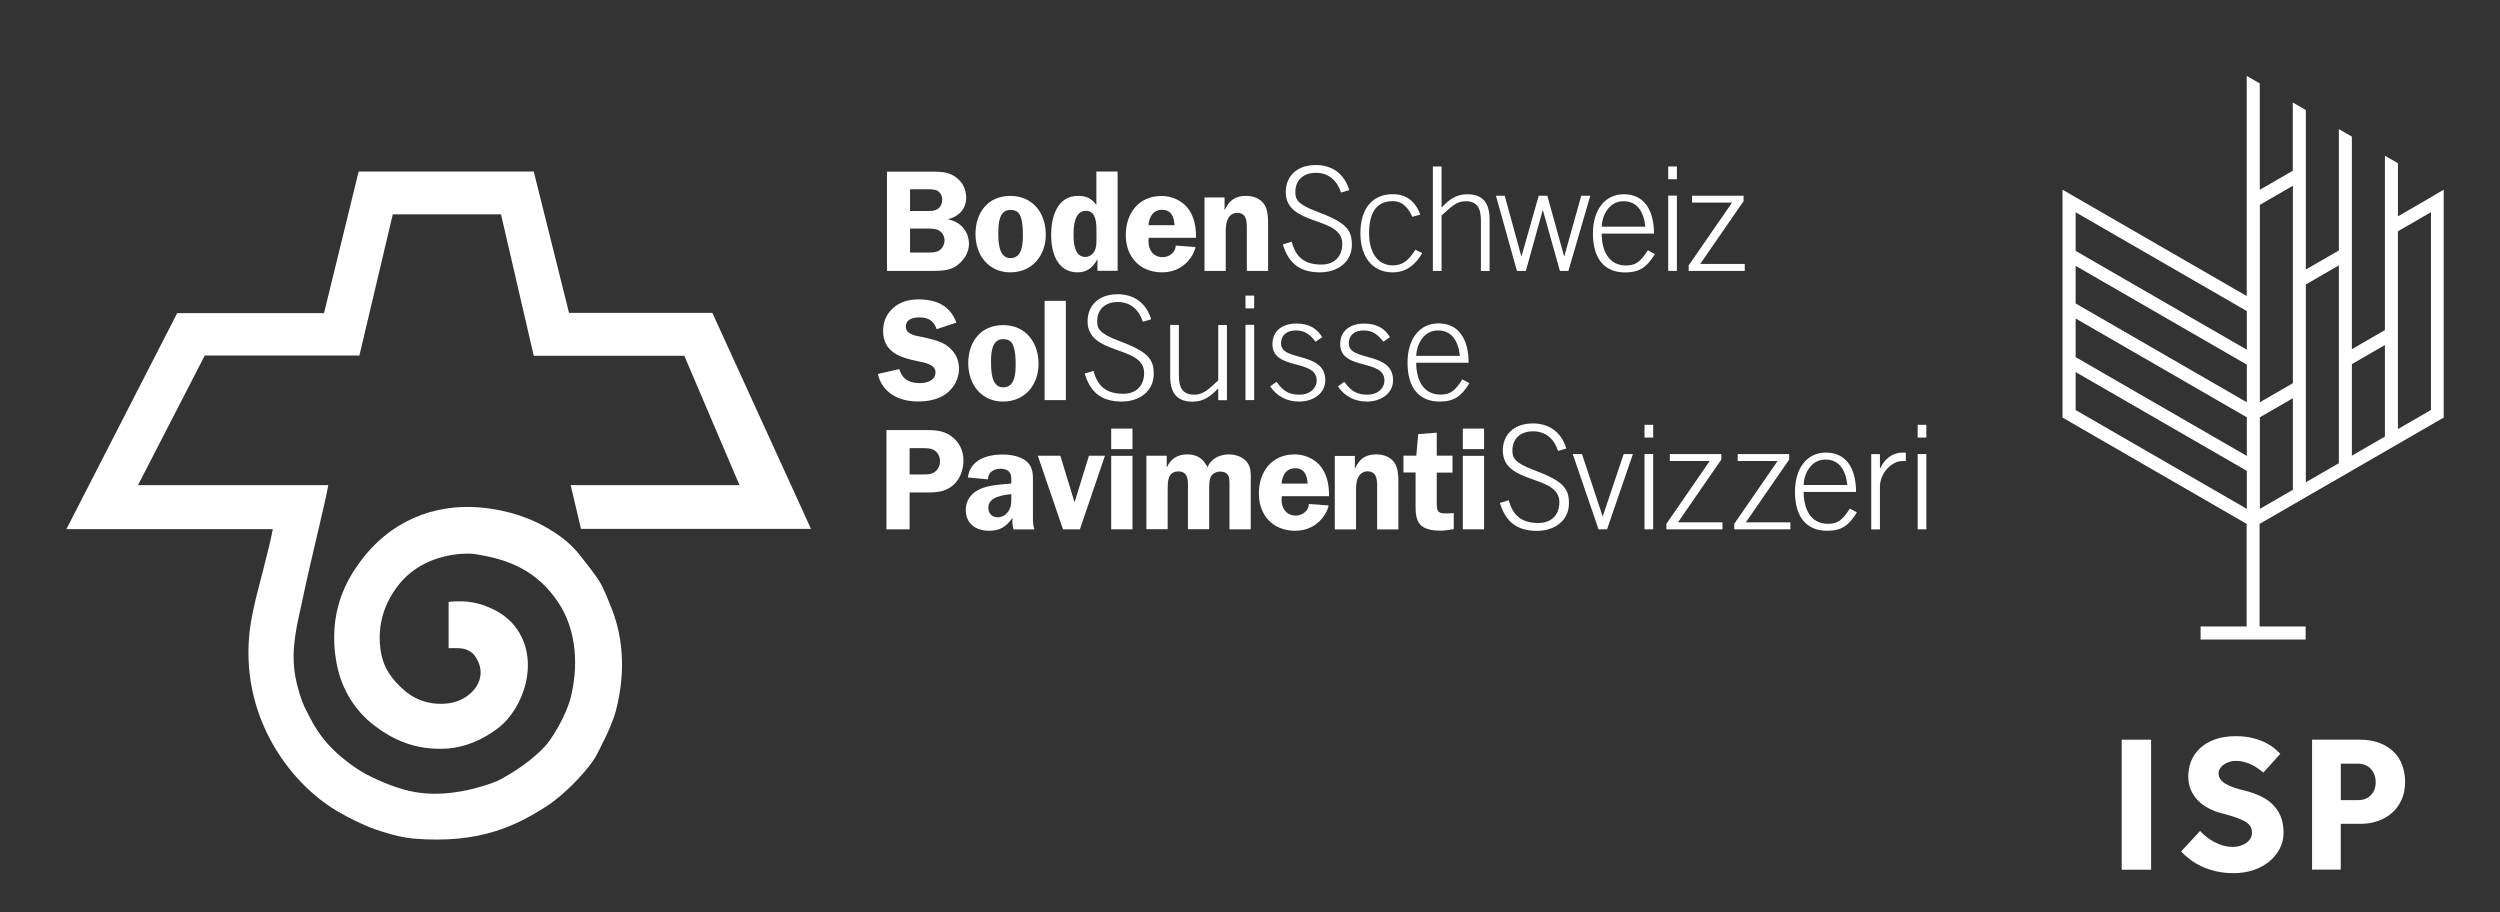 <?xml version="1.0" encoding="UTF-8"?> <svg xmlns="http://www.w3.org/2000/svg" xmlns:i="http://ns.adobe.com/AdobeIllustrator/10.0/" version="1.1" viewBox="0 0 276.3 100.84"><rect x="0" y="0" width="276.3" height="100.84" fill="#333333" stroke="none"/><defs><style> .cls-1 { fill: #fff; } </style></defs><g><g id="Ebene_1"><g><g id="Text"><g><path class="cls-1" d="M100.58,27.91h1.78c.46,0,1.05.03,1.46-.24.37-.24.57-.69.57-1.14,0-.42-.25-.85-.62-1.06-.37-.21-.88-.21-1.3-.21h-1.89v2.64ZM100.58,23.32h1.74c.45,0,.98.03,1.36-.26.3-.22.46-.62.46-.99,0-.4-.19-.78-.54-.99-.37-.21-1.04-.16-1.47-.16h-1.55v2.4ZM102.93,18.97c.86,0,1.76,0,2.51.48.88.56,1.34,1.36,1.34,2.4,0,1.25-.83,2.08-1.98,2.37v.03c1.36.27,2.29,1.31,2.29,2.73,0,.96-.58,1.81-1.34,2.37-.8.59-1.87.59-2.81.59h-4.91v-10.97h4.91Z"></path><path class="cls-1" d="M110.33,25.62c0,.93-.01,2.91,1.33,2.91s1.39-1.6,1.39-2.57c0-.64-.03-1.41-.25-2.02-.19-.53-.58-.74-1.12-.74-1.26,0-1.34,1.49-1.34,2.42M115.58,25.94c0,2.32-1.52,4.16-3.92,4.16s-3.85-1.89-3.85-4.24,1.37-4.21,3.85-4.21,3.92,1.89,3.92,4.28"></path><path class="cls-1" d="M121.18,25.43c0-.78-.06-2.13-1.14-2.13-1.34,0-1.39,1.76-1.39,2.73,0,.88.13,2.37,1.3,2.37.43,0,.83-.29,1.02-.65.19-.37.21-.8.21-1.2v-1.12ZM121.29,29.94v-1.26h-.03c-.45.86-1.12,1.42-2.16,1.42-2.29,0-2.93-2.24-2.93-4.13s.61-4.32,2.97-4.32c.91,0,1.52.27,2.03,1.02v-3.71h2.35v10.97h-2.24Z"></path><path class="cls-1" d="M129.81,24.89c-.05-.88-.34-1.7-1.36-1.7s-1.44.77-1.52,1.7h2.88ZM126.95,26.28l-.02.4c0,.96.54,1.74,1.57,1.74.72,0,1.44-.53,1.44-1.28l2.18.16c0,.4-.94,2.8-3.69,2.8-2.43,0-4.01-1.7-4.01-4.11s1.42-4.33,3.95-4.33c1.14,0,2.3.51,2.98,1.44.67.93.85,2.08.83,3.18h-5.21Z"></path><path class="cls-1" d="M135.34,21.82v1.37h.03c.48-1.04,1.15-1.54,2.33-1.54.77,0,1.52.24,2,.9.45.61.45,1.63.45,2.37v5.02h-2.35v-4.37c0-.83.11-2.05-1.07-2.05-.42,0-.8.24-.99.61-.24.46-.27.93-.27,1.44v4.37h-2.35v-8.12h2.22Z"></path><path class="cls-1" d="M142.76,26.71c.45,1.76,1.47,2.53,3.29,2.53,1.44,0,2.3-.91,2.3-2.3,0-3.1-6.25-1.89-6.25-5.71,0-1.71,1.18-2.99,3.33-2.99,1.82,0,3.16.99,3.69,2.77l-.91.27c-.42-1.28-1.31-2.18-2.78-2.18-1.34,0-2.27.77-2.27,2.13,0,.78.22,1.34,2.35,2.14,3.25,1.21,3.9,2.01,3.9,3.68,0,1.97-1.65,3.05-3.52,3.05-2.21,0-3.47-.97-4.11-3.09l.98-.3Z"></path><path class="cls-1" d="M156.09,23.96c-.43-.96-1.06-1.73-2.16-1.73-1.57,0-2.62.97-2.62,3.55,0,2.13.96,3.55,2.62,3.55,1.18,0,1.82-.65,2.49-1.73l.77.37c-.7,1.18-1.68,2.13-3.26,2.13-2.34,0-3.58-1.81-3.58-4.32,0-2.86,1.44-4.32,3.58-4.32,1.57,0,2.54.88,3.04,2.26l-.88.24Z"></path><path class="cls-1" d="M158.36,29.94v-11.54h.96v4.54c.9-.93,1.63-1.47,2.85-1.47,1.73,0,2.46.99,2.46,2.8v5.68h-.96v-5.58c0-1.37-.42-2.13-1.69-2.13-1.02,0-1.6.62-2.66,1.58v6.12h-.96Z"></path><polygon class="cls-1" points="165.33 21.63 166.3 21.63 168.13 28.31 168.16 28.31 170.06 21.63 171.01 21.63 172.86 28.31 172.89 28.31 174.76 21.63 175.76 21.63 173.34 29.94 172.4 29.94 170.53 23.26 170.49 23.26 168.64 29.94 167.65 29.94 165.33 21.63"></polygon><path class="cls-1" d="M181.85,25.05c-.19-1.71-.94-2.8-2.4-2.81-1.7-.02-2.41,1.71-2.43,2.81h4.83ZM177.02,25.82c0,1.89.78,3.52,2.67,3.52,1.07,0,1.6-.37,2.43-1.68l.78.42c-.9,1.47-1.71,2.03-3.3,2.03-2.17,0-3.55-1.39-3.55-4.32,0-2.57,1.31-4.32,3.42-4.32,2.25,0,3.33,1.77,3.33,4.35h-5.79Z"></path><path class="cls-1" d="M185.33,29.94h-.96v-8.32h.96v8.32ZM184.37,18.4h.96v1.41h-.96v-1.41Z"></path><polygon class="cls-1" points="187.01 21.63 192.7 21.63 192.7 22.23 187.91 29.17 192.83 29.17 192.83 29.94 186.63 29.94 186.63 29.33 191.43 22.39 187.01 22.39 187.01 21.63"></polygon></g><g><path class="cls-1" d="M103.52,36.38c-.32-.93-.91-1.3-1.89-1.3-.69,0-1.52.18-1.52,1.02,0,.8.96.99,1.58,1.1.9.19,2.09.42,2.86.93.89.59,1.44,1.5,1.44,2.59s-.51,2.09-1.36,2.75c-.88.69-2.08.9-3.18.9-2.06,0-3.93-.9-4.43-3.04l2.37-.54c.32,1.15,1.15,1.55,2.29,1.55.73,0,1.71-.27,1.71-1.18s-1.25-1.09-1.92-1.23c-1.95-.4-3.87-.98-3.87-3.38,0-1.02.4-1.92,1.18-2.57.8-.67,1.74-.89,2.75-.89,1.92,0,3.49.67,4.16,2.57l-2.17.72Z"></path><path class="cls-1" d="M109.53,39.9c0,.93-.02,2.91,1.33,2.91s1.39-1.6,1.39-2.57c0-.64-.03-1.41-.26-2.02-.19-.53-.58-.74-1.12-.74-1.26,0-1.34,1.49-1.34,2.42M114.78,40.22c0,2.32-1.52,4.16-3.92,4.16s-3.85-1.89-3.85-4.24,1.37-4.21,3.85-4.21,3.92,1.89,3.92,4.28"></path><rect class="cls-1" x="115.45" y="33.25" width="2.35" height="10.97"></rect><path class="cls-1" d="M120.86,40.99c.45,1.76,1.47,2.53,3.29,2.53,1.44,0,2.3-.91,2.3-2.3,0-3.1-6.25-1.89-6.25-5.71,0-1.71,1.18-2.99,3.33-2.99,1.82,0,3.17.99,3.69,2.77l-.91.27c-.42-1.28-1.31-2.18-2.78-2.18-1.34,0-2.27.77-2.27,2.13,0,.78.22,1.34,2.35,2.14,3.25,1.21,3.9,2.01,3.9,3.68,0,1.97-1.65,3.05-3.52,3.05-2.21,0-3.47-.97-4.11-3.09l.98-.3Z"></path><path class="cls-1" d="M135.6,35.91v8.32h-.96v-1.31c-.9.93-1.63,1.47-2.85,1.47-1.73,0-2.46-.99-2.46-2.8v-5.68h.96v5.58c0,1.37.42,2.13,1.7,2.13,1.02,0,1.6-.62,2.65-1.58v-6.12h.96Z"></path><path class="cls-1" d="M138.61,44.22h-.96v-8.32h.96v8.32ZM137.65,32.67h.96v1.41h-.96v-1.41Z"></path><path class="cls-1" d="M141.09,42.21c.78,1.12,1.49,1.41,2.57,1.41s1.86-.69,1.86-1.58c0-2.41-4.89-1.06-4.89-4.01,0-1.57,1.23-2.27,2.64-2.27s2.27.54,2.86,1.5l-.74.51c-.56-.77-1.17-1.25-2.16-1.25-.93,0-1.65.45-1.65,1.45,0,2.03,4.89.83,4.89,4.06,0,1.49-1.37,2.35-2.88,2.35-1.28,0-2.43-.51-3.21-1.68l.7-.5Z"></path><path class="cls-1" d="M148.59,42.21c.78,1.12,1.49,1.41,2.57,1.41s1.85-.69,1.85-1.58c0-2.41-4.89-1.06-4.89-4.01,0-1.57,1.23-2.27,2.64-2.27s2.27.54,2.86,1.5l-.74.51c-.56-.77-1.17-1.25-2.16-1.25-.93,0-1.65.45-1.65,1.45,0,2.03,4.89.83,4.89,4.06,0,1.49-1.38,2.35-2.88,2.35-1.28,0-2.43-.51-3.21-1.68l.7-.5Z"></path><path class="cls-1" d="M161.35,39.33c-.19-1.71-.94-2.8-2.4-2.81-1.7-.02-2.41,1.71-2.43,2.81h4.83ZM156.52,40.09c0,1.89.78,3.52,2.67,3.52,1.07,0,1.6-.37,2.43-1.68l.78.42c-.9,1.47-1.71,2.03-3.29,2.03-2.18,0-3.55-1.39-3.55-4.32,0-2.57,1.31-4.32,3.42-4.32,2.25,0,3.33,1.77,3.33,4.35h-5.79Z"></path></g><g><path class="cls-1" d="M101.97,52.44c.61,0,1.12,0,1.57-.48.24-.27.35-.62.35-.98,0-.43-.18-.88-.53-1.15-.4-.3-.93-.3-1.41-.3h-1.42v2.91h1.44ZM100.53,58.5h-2.56v-10.97h4.13c1.07,0,2.05,0,2.96.62.93.66,1.42,1.6,1.42,2.73,0,1.04-.37,2.1-1.18,2.78-.94.78-1.95.77-3.12.77h-1.65v4.06Z"></path><path class="cls-1" d="M111.77,54.61c-.9.1-2.54.3-2.54,1.49,0,.64.38,1.07,1.04,1.07.48,0,.91-.26,1.18-.67.34-.51.32-.99.32-1.57v-.32ZM112,58.5c-.1-.42-.13-.85-.11-1.26-.67.96-1.37,1.42-2.59,1.42-1.44,0-2.56-.77-2.56-2.3,0-1.2.75-2.02,1.82-2.41.93-.35,2.22-.42,3.21-.51v-.19c0-.35.03-.77-.21-1.07-.21-.27-.61-.38-.96-.38-.75,0-1.41.38-1.41,1.18l-2.22-.21c.24-1.97,2.16-2.54,3.87-2.54.83,0,1.92.19,2.57.73.83.67.75,1.57.75,2.54v3.79c0,.42.03.81.16,1.22h-2.33Z"></path><polygon class="cls-1" points="119.35 58.5 117.48 58.5 114.7 50.37 117.19 50.37 118.76 55.52 120.35 50.37 122.12 50.37 119.35 58.5"></polygon><path class="cls-1" d="M125.16,58.5h-2.35v-8.12h2.35v8.12ZM125.16,49.64h-2.35v-2.27h2.35v2.27Z"></path><path class="cls-1" d="M128.95,50.38v1.25h.03c.42-.96,1.2-1.41,2.25-1.41s1.74.45,2.22,1.41c.42-.96,1.36-1.41,2.37-1.41.72,0,1.5.26,1.98.83.54.64.43,1.57.43,2.38v5.07h-2.35v-4.3c0-.32.03-1.12-.05-1.42-.13-.51-.51-.66-1.01-.66-.42,0-.85.24-1.02.62-.18.38-.16,1.02-.16,1.45v4.3h-2.35v-4.3c0-.85.16-2.09-1.06-2.09s-1.18,1.22-1.18,2.09v4.3h-2.35v-8.12h2.24Z"></path><path class="cls-1" d="M144.52,53.45c-.05-.88-.34-1.7-1.36-1.7s-1.44.77-1.52,1.7h2.88ZM141.66,54.84l-.02.4c0,.96.54,1.74,1.57,1.74.72,0,1.44-.53,1.44-1.28l2.18.16c0,.4-.94,2.8-3.69,2.8-2.43,0-4.01-1.69-4.01-4.11s1.42-4.33,3.95-4.33c1.14,0,2.3.51,2.97,1.44.67.93.85,2.08.83,3.18h-5.21Z"></path><path class="cls-1" d="M149.74,50.38v1.37h.03c.48-1.04,1.15-1.53,2.33-1.53.77,0,1.52.24,2,.9.45.61.45,1.63.45,2.37v5.02h-2.35v-4.37c0-.83.11-2.05-1.07-2.05-.42,0-.8.24-.99.61-.24.46-.27.93-.27,1.44v4.37h-2.35v-8.12h2.22Z"></path><path class="cls-1" d="M155.11,52.23v-1.87h1.42l.21-2.38,2.05-.16v2.54h1.74v1.87h-1.74v3.23c0,.94,0,1.33,1.14,1.28l.74-.03v1.77l-.16.03c-.45.06-.88.14-1.31.14-.67,0-1.57-.1-2.09-.53-.66-.55-.66-1.52-.66-2.32v-3.58h-1.33Z"></path><path class="cls-1" d="M164.02,58.5h-2.35v-8.12h2.35v8.12ZM164.02,49.64h-2.35v-2.27h2.35v2.27Z"></path><path class="cls-1" d="M166.75,55.27c.45,1.76,1.47,2.53,3.29,2.53,1.44,0,2.3-.91,2.3-2.3,0-3.1-6.25-1.89-6.25-5.71,0-1.71,1.18-2.99,3.33-2.99,1.82,0,3.16.99,3.69,2.77l-.91.27c-.42-1.28-1.31-2.17-2.78-2.17-1.34,0-2.27.77-2.27,2.13,0,.78.22,1.34,2.35,2.14,3.25,1.21,3.9,2.02,3.9,3.68,0,1.97-1.64,3.05-3.52,3.05-2.21,0-3.47-.97-4.11-3.09l.98-.3Z"></path><polygon class="cls-1" points="173.82 50.18 174.84 50.18 177.11 57.03 177.15 57.03 179.45 50.18 180.47 50.18 177.61 58.5 176.67 58.5 173.82 50.18"></polygon><path class="cls-1" d="M182.71,58.5h-.96v-8.32h.96v8.32ZM181.75,46.95h.96v1.41h-.96v-1.41Z"></path><polygon class="cls-1" points="184.55 50.18 190.24 50.18 190.24 50.79 185.45 57.73 190.37 57.73 190.37 58.5 184.17 58.5 184.17 57.89 188.96 50.95 184.55 50.95 184.55 50.18"></polygon><polygon class="cls-1" points="192.05 50.18 197.74 50.18 197.74 50.79 192.95 57.73 197.87 57.73 197.87 58.5 191.67 58.5 191.67 57.89 196.46 50.95 192.05 50.95 192.05 50.18"></polygon><path class="cls-1" d="M204.17,53.6c-.19-1.71-.94-2.8-2.4-2.81-1.7-.02-2.42,1.71-2.43,2.81h4.83ZM199.34,54.37c0,1.89.78,3.52,2.67,3.52,1.07,0,1.6-.37,2.43-1.68l.78.42c-.89,1.47-1.71,2.03-3.29,2.03-2.17,0-3.55-1.39-3.55-4.32,0-2.57,1.31-4.32,3.42-4.32,2.26,0,3.33,1.77,3.33,4.35h-5.79Z"></path><path class="cls-1" d="M206.81,58.5v-8.31h.96v1.58h.03c.45-1.02,1.34-1.74,2.4-1.74h.43v.93h-.43c-1.06,0-2.43,1.25-2.43,2.85v4.7h-.96Z"></path><path class="cls-1" d="M212.9,58.5h-.96v-8.32h.96v8.32ZM211.94,46.95h.96v1.41h-.96v-1.41Z"></path></g></g><path id="Logo" class="cls-1" d="M39.63,18.96h19.36l3.9,15.62h15.84l10.9,23.87h-25.42l-1.14-4.83h18.66l-6.1-14.3h-16.64l-3.62-15.63h-11.96l-3.69,15.6h-17.09l-7.38,14.33h21.03c-.31,1.89-1.96,8.36-2.9,12.89-.49,2.35-1.28,5.11-.76,8.15.2,1.15.64,2.7,1.14,3.69.79,1.58,1.4,2.71,2.62,4.04,1.05,1.14,2.66,2.4,4,3.13,1.7.91,3.8,1.74,5.49,2.02,1.42.24,3.27.33,5.89-.24.48-.1,2.53-.62,3.56-1.16,2.69-1.46,4.42-3.05,5.12-3.9.7-.85,2.16-3.22,2.65-5.21,1.05-4.34.24-7.97-1.35-10.39-2.33-3.52-5.43-4.85-9.39-5.42-.64-.09-5.44-.27-8.36,3.5-1.33,1.72-2.32,4.08-1.95,6.98.26,2.08,1.26,3.38,2.62,4.58.76.67,2.42,1.77,4.92,1.45,2.48-.32,4.66-2.76,2.9-5.24-.26-.37-.8-.75-1.45-.82-.54-.07-.91-.03-1.45-.03v-5.12c2.14-.23,3.57.15,5.01.86.91.44,1.78,1.13,2.36,1.9,2.81,3.64.94,9.01-1.89,11.18-1.63,1.25-3.6,2.14-5.67,2.27-3.48.23-6.05-1.03-8.04-2.56-2.13-1.63-3.6-4.01-4.13-6.76-1.12-5.79,1.27-9.5,2.43-11.11,3.39-4.77,8.37-6.63,13.34-6.22,3.28.27,5.72,1.29,7.1,2.05,1.6.9,2.83,1.77,3.97,3.19.65.81,1.74,2.21,2.21,2.97.51.82,1.11,2.43,1.33,2.97,1.8,4.55,1.09,8.9.47,11.27-.31,1.15-.88,2.44-1.48,3.61-.6,1.17-.64,1.55-2.02,3.19-1.87,2.17-3.6,3.43-4.32,3.88-3.12,1.96-7.14,4.1-14.56,3.47-1.39-.12-3.1-.63-4.19-1.01-1.42-.5-3.04-1.32-4.23-2.02-5.44-3.22-10.83-10.71-9.65-20.12.16-1.26.44-2.47.7-3.56.25-1.04,1.52-5.75,1.83-7.49H7.34l12.24-23.87h16.23l3.82-15.62Z"></path><g id="ISP"><g><path class="cls-1" d="M234.49,81.75h3.25v14.37h-3.25v-14.37Z"></path><path class="cls-1" d="M243.15,91.84c.19.2.41.41.66.61s.53.4.84.57c.31.17.65.31,1.01.42.37.11.76.16,1.17.16.24,0,.49-.04.73-.11.24-.07.47-.18.67-.31.2-.14.36-.3.48-.5.12-.19.18-.41.18-.66,0-.53-.26-.94-.78-1.24-.52-.29-1.34-.58-2.46-.87-.55-.13-1.05-.32-1.52-.56s-.87-.54-1.21-.88c-.34-.34-.6-.74-.79-1.18-.19-.44-.28-.94-.28-1.49,0-.6.11-1.17.32-1.7.22-.53.54-1,.98-1.41s.98-.73,1.64-.97,1.43-.36,2.32-.36c.73,0,1.38.08,1.94.23.56.15,1.04.33,1.43.54.4.21.72.42.97.65.25.22.44.4.57.53l-1.87,2.07c-.16-.13-.34-.27-.55-.42s-.44-.29-.7-.42c-.26-.13-.54-.24-.85-.32-.31-.09-.64-.13-.98-.13-.23,0-.46.04-.68.11-.22.07-.42.17-.6.29-.18.12-.32.27-.43.43-.11.17-.16.34-.16.53,0,.49.26.88.78,1.18.52.3,1.23.55,2.13.75.53.13,1.05.31,1.56.53.51.22.97.51,1.37.87.4.36.73.8.97,1.33.24.52.37,1.16.37,1.91,0,.65-.14,1.24-.43,1.79s-.68,1.02-1.17,1.42c-.5.4-1.08.72-1.75.94-.67.22-1.39.33-2.16.33-.72,0-1.37-.07-1.96-.21s-1.12-.32-1.59-.54c-.47-.22-.9-.48-1.28-.77s-.71-.58-.98-.88l2.09-2.26Z"></path><path class="cls-1" d="M255.54,81.75h5.24c.89,0,1.65.13,2.28.39.63.26,1.15.6,1.56,1.02.41.42.71.92.9,1.48.19.56.29,1.14.29,1.74,0,.78-.13,1.46-.4,2.04-.27.58-.63,1.07-1.08,1.45-.45.39-.97.68-1.56.88-.59.2-1.21.3-1.85.3h-2.22v5.06h-3.17v-14.37ZM260.6,88.43c.6,0,1.08-.18,1.43-.55.35-.37.53-.84.53-1.43s-.18-1.09-.54-1.48c-.36-.38-.84-.57-1.44-.57h-1.87v4.03h1.9Z"></path></g><path class="cls-1" d="M269.03,21.59h0s-4.01,2.32-4.01,2.32v-5.87l-1.44-.83v19.27l-3.65,2.11V15.1l-1.44-.83v13.41l-3.65,2.11V12.16l-1.44-.83v7.54l-3.65,2.11v-11.76l-1.44-.83v24.33l-19.28-11.13h0s-1.08-.62-1.08-.62v25.18l20.35,11.75v11.34h-5.09v1.44h11.61v-1.44h-5.09v-11.34l20.35-11.75v-25.18l-1.08.62ZM229.4,23.46l18.92,10.92v4.27l-18.92-10.92v-4.27ZM229.4,29.38l18.92,10.92v4.16l-18.92-10.92v-4.16ZM229.4,35.2l18.92,10.92v4.27l-18.92-10.92v-4.27ZM229.4,45.32v-4.2l18.92,10.92v4.2l-18.92-10.92ZM253.41,54.13l-3.65,2.11v-10.12l3.65-2.11v10.12ZM253.41,42.35l-3.65,2.11v-21.82l3.65-2.11v21.82ZM258.49,51.19l-3.65,2.11v-21.86l3.65-2.11v21.86ZM263.58,48.25l-3.65,2.11v-10.12l3.65-2.11v10.12ZM268.67,26.15v19.16l-3.65,2.11v-21.86l3.65-2.11v2.7Z"></path></g></g></g></g></svg> 